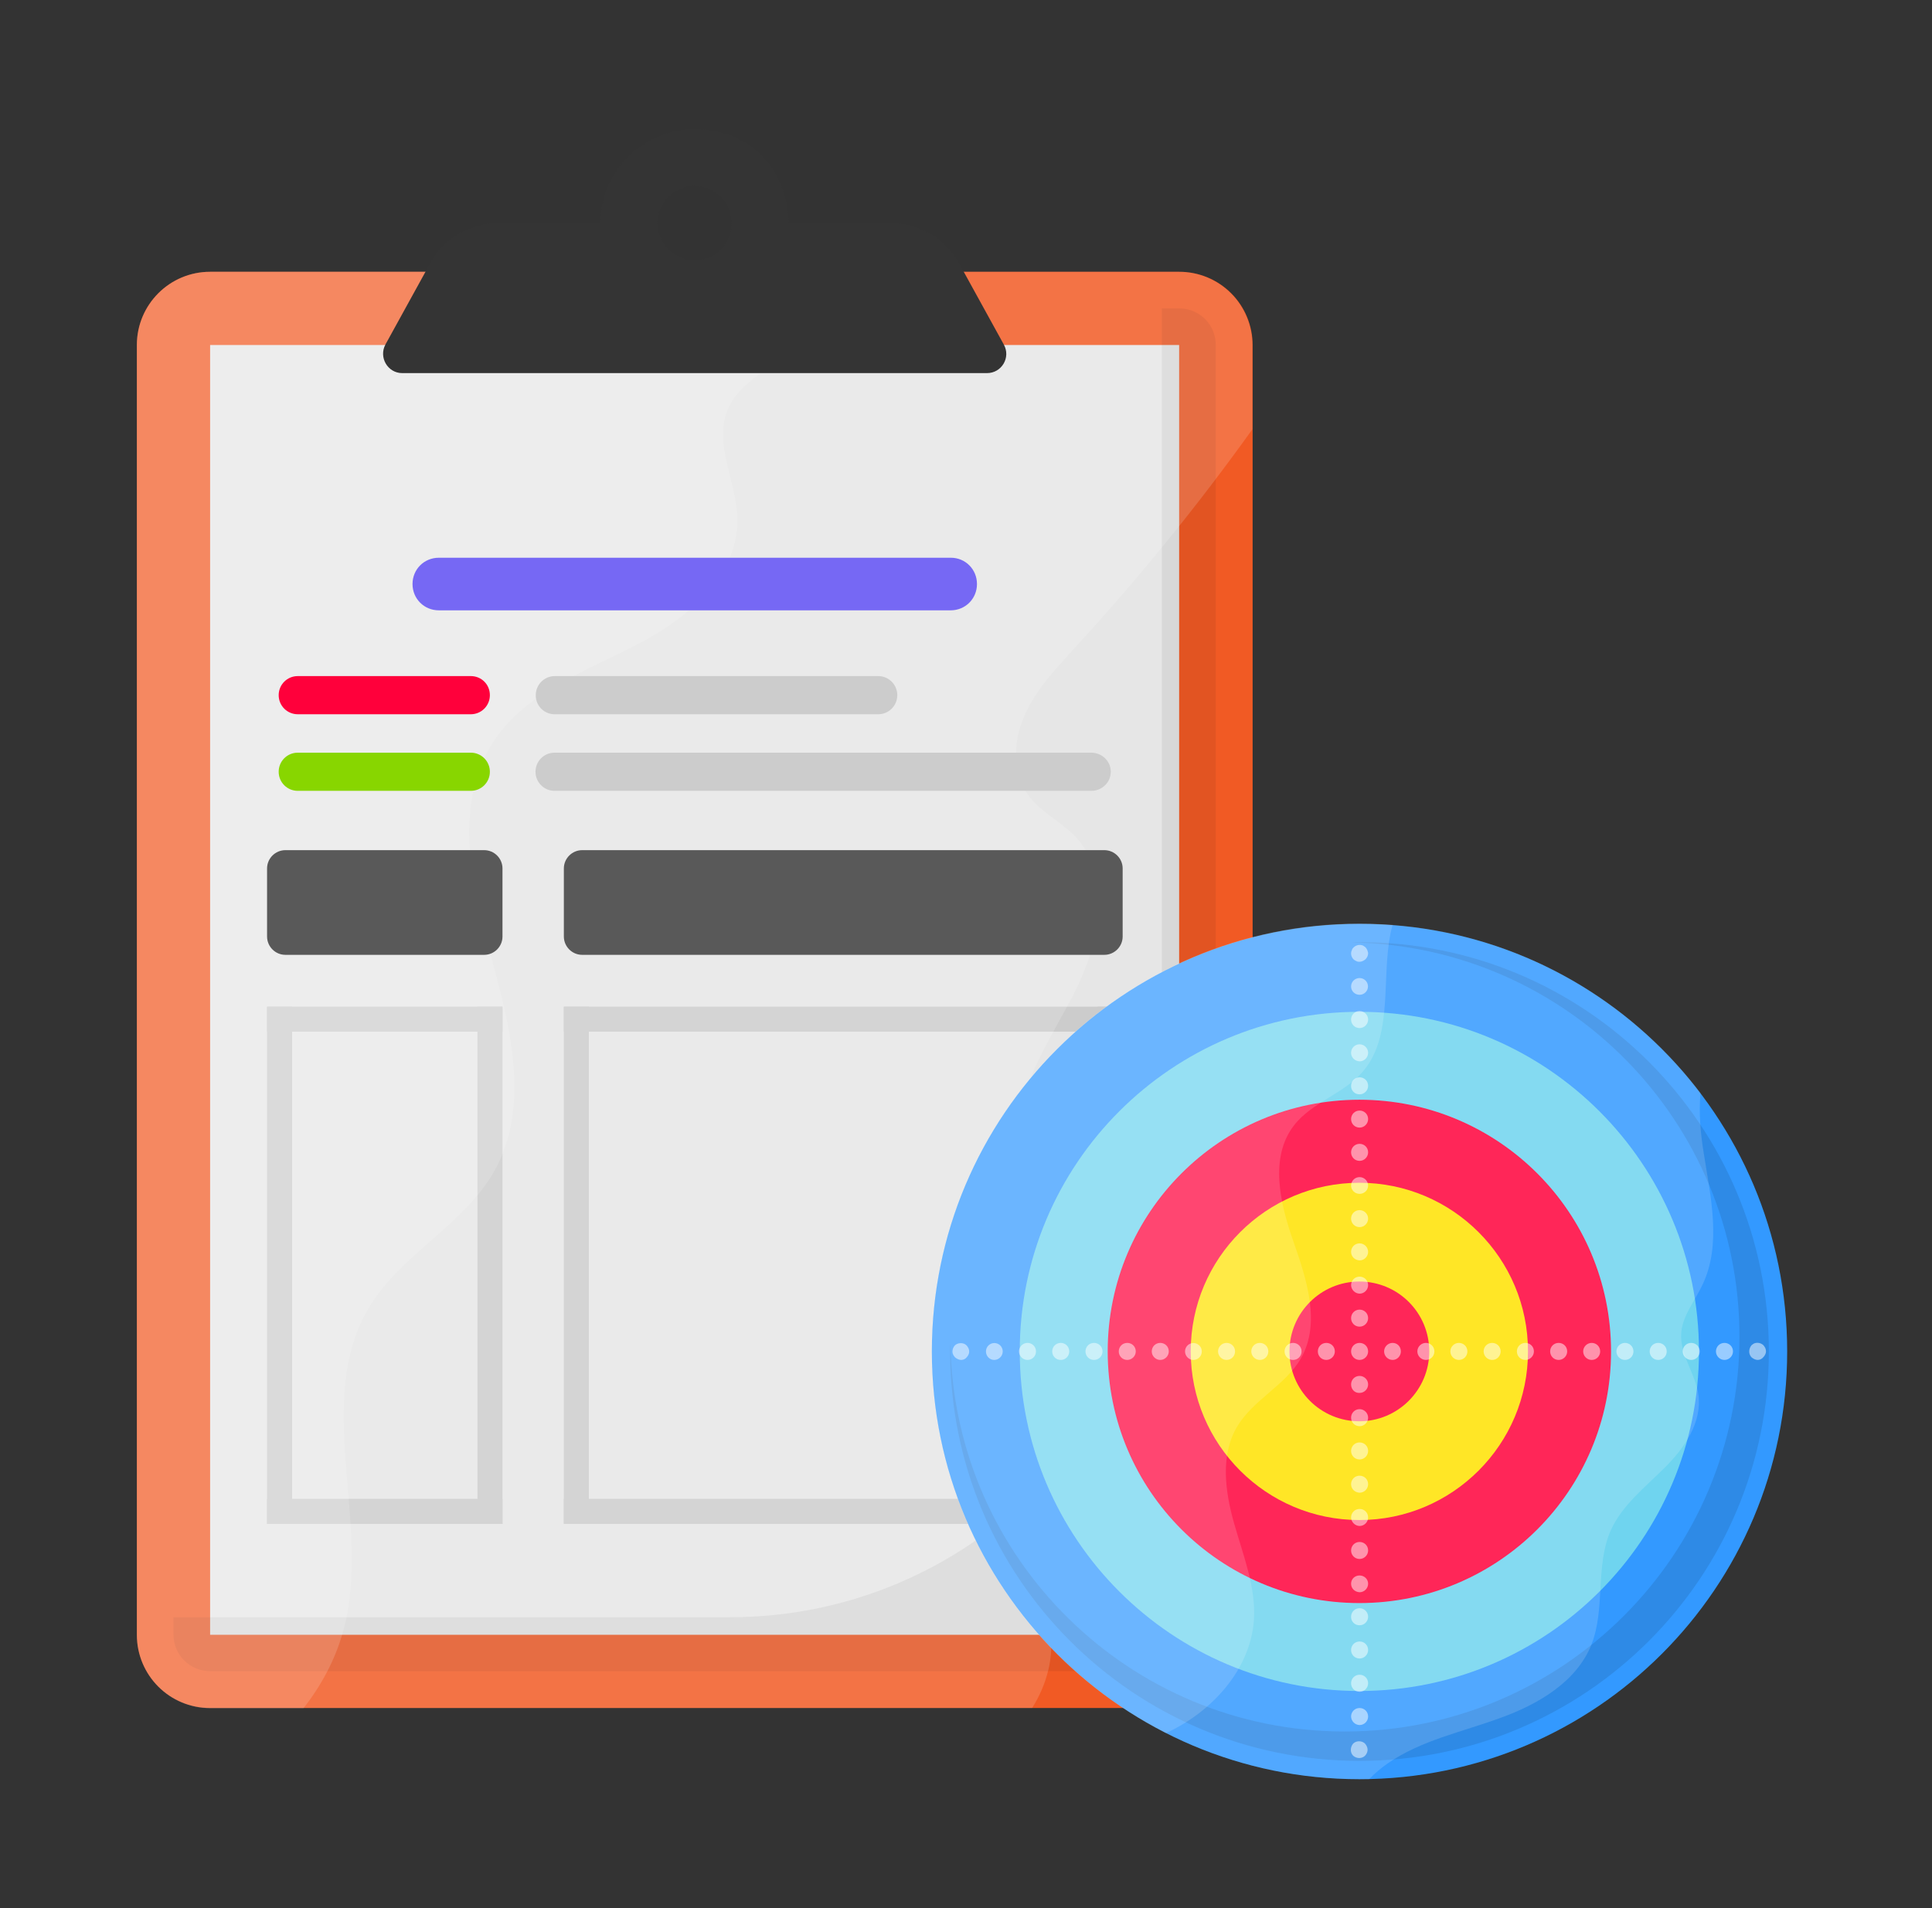 <svg xmlns="http://www.w3.org/2000/svg" width="81" height="80" viewBox="0 0 81 80" fill="none"><rect x="0" y="0" width="81" height="80" fill="#333333" stroke="none"/><g id="Frame"><g id="Group"><path id="Vector" d="M52.517 14.465V68.541C52.517 70.238 51.144 71.611 49.446 71.611H8.809C7.111 71.611 5.738 70.238 5.738 68.541V14.465C5.738 12.768 7.111 11.395 8.809 11.395H49.436C49.84 11.393 50.24 11.472 50.614 11.625C50.988 11.779 51.327 12.005 51.614 12.29C51.9 12.575 52.127 12.914 52.282 13.288C52.437 13.661 52.517 14.061 52.517 14.465Z" fill="#F15A24"></path><path id="Vector_2" d="M8.809 14.465H49.436V68.541H8.809V14.465Z" fill="#E6E6E6"></path><g id="Group_2"><path id="Vector_3" d="M11.197 42.206H12.246V63.892H11.197V42.206ZM20.019 42.206H21.067V63.892H20.019V42.206ZM23.64 42.206H24.689V63.892H23.64V42.206Z" fill="#CCCCCC"></path><path id="Vector_4" d="M23.64 62.843H47.068V63.892H23.64V62.843ZM11.197 62.843H21.067V63.892H11.197V62.843ZM23.64 42.206H47.068V43.254H23.64V42.206ZM11.197 42.206H21.067V43.254H11.197V42.206Z" fill="#CCCCCC"></path><path id="Vector_5" d="M46.02 42.206H47.068V63.892H46.02V42.206Z" fill="#CCCCCC"></path></g><path id="Vector_6" d="M49.446 12.93H48.711V49.697C48.711 59.697 40.603 67.806 30.603 67.806H7.273V68.53C7.273 69.384 7.965 70.065 8.809 70.065H49.436C50.29 70.065 50.971 69.373 50.971 68.53V14.465C50.972 14.264 50.934 14.065 50.858 13.878C50.782 13.692 50.67 13.523 50.528 13.38C50.386 13.238 50.218 13.124 50.032 13.047C49.847 12.97 49.648 12.93 49.446 12.93Z" fill="black" fill-opacity="0.063"></path><path id="Vector_7" opacity="0.15" d="M42.96 29.989C42.484 31.049 42.419 32.368 43.1 33.319C43.619 34.054 44.495 34.443 45.111 35.103C46.69 36.789 46.095 39.557 45.046 41.622C43.987 43.676 42.528 45.73 42.668 48.043C42.852 51.06 45.738 53.816 44.744 56.66C44.203 58.195 42.657 59.211 42.16 60.746C41.349 63.287 43.663 65.698 44.03 68.325C44.203 69.481 43.89 70.627 43.273 71.611H8.819C8.415 71.613 8.014 71.535 7.64 71.382C7.266 71.229 6.926 71.003 6.639 70.718C6.353 70.432 6.126 70.093 5.971 69.719C5.817 69.346 5.737 68.945 5.738 68.541V14.465C5.738 12.779 7.111 11.395 8.809 11.395H49.436C50.249 11.398 51.028 11.722 51.603 12.297C52.179 12.872 52.503 13.652 52.506 14.465V18C50.206 21.213 47.711 24.282 45.036 27.189C44.257 28.054 43.436 28.908 42.96 29.989Z" fill="white"></path><path id="Vector_8" opacity="0.15" d="M38.538 11.395C36.528 12.671 34.528 13.957 32.517 15.233C31.706 15.752 30.841 16.325 30.484 17.233C29.933 18.66 30.884 20.216 30.917 21.752C30.96 24.151 28.798 25.957 26.657 27.049C24.538 28.141 22.106 29.016 20.755 30.995C19.003 33.557 19.706 37.016 20.56 40.011C21.392 43.006 22.246 46.368 20.733 49.081C19.468 51.341 16.863 52.551 15.511 54.757C13.079 58.692 15.619 63.935 14.387 68.389C14.063 69.568 13.479 70.66 12.722 71.622H8.819C7.111 71.622 5.738 70.238 5.738 68.541V14.465C5.738 12.779 7.111 11.395 8.809 11.395H38.538Z" fill="white"></path><path id="Vector_9" d="M33.057 9.351V9.341C33.057 7.784 32.181 6.281 30.722 5.719C27.868 4.606 25.176 6.681 25.176 9.341V9.351H20.873C19.695 9.351 18.614 9.989 18.041 11.027L16.16 14.443C15.868 14.984 16.257 15.643 16.862 15.643H41.381C41.997 15.643 42.387 14.984 42.084 14.443L40.203 11.027C39.922 10.521 39.512 10.099 39.014 9.805C38.516 9.51 37.949 9.354 37.37 9.351H33.057ZM29.122 10.908C28.917 10.908 28.715 10.868 28.526 10.79C28.337 10.711 28.166 10.597 28.021 10.452C27.876 10.308 27.762 10.136 27.683 9.947C27.605 9.758 27.565 9.556 27.565 9.351C27.565 9.147 27.605 8.945 27.683 8.756C27.762 8.567 27.876 8.395 28.021 8.251C28.166 8.106 28.337 7.991 28.526 7.913C28.715 7.835 28.917 7.795 29.122 7.795C29.535 7.795 29.93 7.959 30.223 8.251C30.514 8.543 30.678 8.939 30.678 9.351C30.678 9.764 30.514 10.16 30.223 10.452C29.93 10.744 29.535 10.908 29.122 10.908Z" fill="#343434"></path><path id="Vector_10" d="M20.538 29.146C20.538 29.589 20.181 29.946 19.738 29.946H12.484C12.04 29.946 11.684 29.589 11.684 29.146C11.684 28.703 12.04 28.346 12.484 28.346H19.738C20.181 28.346 20.538 28.692 20.538 29.146Z" fill="#FF003B"></path><path id="Vector_11" d="M20.538 32.357C20.538 32.8 20.181 33.157 19.738 33.157H12.484C12.04 33.157 11.684 32.8 11.684 32.357C11.684 31.914 12.04 31.557 12.484 31.557H19.738C20.181 31.557 20.538 31.914 20.538 32.357Z" fill="#88D600"></path><g id="Group_3"><path id="Vector_12" d="M46.57 32.357C46.57 32.8 46.203 33.157 45.759 33.157H23.251C22.808 33.157 22.451 32.8 22.451 32.357C22.451 31.914 22.808 31.557 23.251 31.557H45.748C46.203 31.557 46.57 31.914 46.57 32.357ZM22.462 29.146C22.462 28.703 22.819 28.346 23.262 28.346H36.819C37.262 28.346 37.619 28.703 37.619 29.146C37.619 29.589 37.262 29.946 36.819 29.946H23.251C23.147 29.946 23.043 29.925 22.947 29.885C22.85 29.845 22.763 29.786 22.689 29.711C22.616 29.637 22.558 29.549 22.519 29.451C22.48 29.355 22.461 29.251 22.462 29.146Z" fill="#CCCCCC"></path></g><path id="Vector_13" d="M21.067 36.411V39.265C21.067 39.687 20.722 40.033 20.3 40.033H11.965C11.543 40.033 11.197 39.687 11.197 39.265V36.411C11.197 35.989 11.543 35.644 11.965 35.644H20.3C20.722 35.644 21.067 35.989 21.067 36.411ZM47.068 36.411V39.265C47.068 39.687 46.722 40.033 46.3 40.033H24.408C23.986 40.033 23.64 39.687 23.64 39.265V36.411C23.64 35.989 23.986 35.644 24.408 35.644H46.3C46.722 35.644 47.068 35.989 47.068 36.411Z" fill="#595959"></path><path id="Vector_14" d="M40.96 24.486C40.96 25.103 40.473 25.589 39.857 25.589H18.398C17.781 25.589 17.295 25.103 17.295 24.486C17.295 23.87 17.781 23.384 18.398 23.384H39.868C40.473 23.384 40.96 23.87 40.96 24.486Z" fill="#7668F4"></path><path id="Vector_15" d="M74.928 56.66C74.928 66.562 66.895 74.595 56.993 74.595C47.09 74.595 39.068 66.562 39.068 56.66C39.068 46.757 47.101 38.735 56.993 38.735C66.895 38.725 74.928 46.757 74.928 56.66Z" fill="#3399FF"></path><path id="Vector_16" opacity="0.1" d="M74.16 56.66C74.16 66.141 66.474 73.827 56.993 73.827C47.522 73.827 39.836 66.141 39.836 56.66C39.836 56.552 39.836 56.444 39.847 56.346C40.009 65.352 47.349 72.595 56.377 72.595C65.512 72.595 72.928 65.189 72.928 56.044C72.928 47.017 65.685 39.676 56.69 39.514C56.798 39.503 56.906 39.503 57.004 39.503C66.474 39.492 74.16 47.179 74.16 56.66Z" fill="black"></path><path id="Vector_17" d="M71.23 56.66C71.23 64.53 64.851 70.897 56.992 70.897C49.132 70.897 42.754 64.519 42.754 56.66C42.754 48.8 49.132 42.422 56.992 42.422C64.851 42.422 71.23 48.8 71.23 56.66Z" fill="#6FD4EF"></path><path id="Vector_18" d="M67.544 56.66C67.544 62.487 62.82 67.211 56.993 67.211C51.166 67.211 46.441 62.487 46.441 56.66C46.441 50.833 51.166 46.108 56.993 46.108C62.82 46.108 67.544 50.833 67.544 56.66Z" fill="#FF003B"></path><path id="Vector_19" d="M64.062 56.659C64.062 60.562 60.895 63.73 56.992 63.73C53.089 63.73 49.922 60.562 49.922 56.659C49.922 52.757 53.089 49.589 56.992 49.589C60.895 49.589 64.062 52.757 64.062 56.659Z" fill="#FFE200"></path><path id="Vector_20" d="M59.922 56.66C59.922 58.281 58.603 59.589 56.992 59.589C55.371 59.589 54.062 58.281 54.062 56.66C54.062 55.038 55.381 53.73 56.992 53.73C58.614 53.73 59.922 55.038 59.922 56.66Z" fill="#FF003B"></path><g id="Group_4"><path id="Vector_21" opacity="0.5" d="M40.299 57.017C40.213 57.017 40.115 56.973 40.04 56.908C40.007 56.876 39.986 56.833 39.964 56.8C39.943 56.76 39.932 56.716 39.932 56.671C39.932 56.573 39.964 56.487 40.029 56.411C40.159 56.281 40.407 56.281 40.526 56.411C40.591 56.487 40.634 56.562 40.634 56.671C40.634 56.714 40.623 56.757 40.602 56.8C40.58 56.844 40.559 56.876 40.526 56.908C40.483 56.973 40.386 57.017 40.299 57.017ZM71.942 56.66C71.942 56.465 72.094 56.303 72.299 56.303C72.494 56.303 72.656 56.454 72.656 56.66C72.656 56.854 72.494 57.017 72.299 57.017C72.105 57.017 71.942 56.854 71.942 56.66ZM70.548 56.66C70.548 56.465 70.699 56.303 70.905 56.303C71.099 56.303 71.261 56.454 71.261 56.66C71.261 56.854 71.11 57.017 70.905 57.017C70.71 57.017 70.548 56.854 70.548 56.66ZM69.164 56.66C69.164 56.465 69.315 56.303 69.521 56.303C69.715 56.303 69.878 56.454 69.878 56.66C69.878 56.854 69.726 57.017 69.521 57.017C69.315 57.017 69.164 56.854 69.164 56.66ZM67.769 56.66C67.769 56.465 67.932 56.303 68.126 56.303C68.321 56.303 68.483 56.454 68.483 56.66C68.483 56.854 68.332 57.017 68.126 57.017C67.932 57.017 67.769 56.854 67.769 56.66ZM66.375 56.66C66.375 56.465 66.537 56.303 66.732 56.303C66.926 56.303 67.088 56.454 67.088 56.66C67.088 56.854 66.937 57.017 66.732 57.017C66.537 57.017 66.375 56.854 66.375 56.66ZM64.991 56.66C64.991 56.465 65.142 56.303 65.348 56.303C65.543 56.303 65.705 56.454 65.705 56.66C65.705 56.854 65.543 57.017 65.348 57.017C65.142 57.017 64.991 56.854 64.991 56.66ZM63.596 56.66C63.596 56.465 63.748 56.303 63.953 56.303C64.148 56.303 64.31 56.454 64.31 56.66C64.31 56.854 64.148 57.017 63.953 57.017C63.748 57.017 63.596 56.854 63.596 56.66ZM62.202 56.66C62.202 56.465 62.353 56.303 62.559 56.303C62.753 56.303 62.915 56.454 62.915 56.66C62.915 56.854 62.764 57.017 62.559 57.017C62.364 57.017 62.202 56.854 62.202 56.66ZM60.807 56.66C60.807 56.465 60.969 56.303 61.164 56.303C61.359 56.303 61.521 56.454 61.521 56.66C61.521 56.854 61.37 57.017 61.164 57.017C60.969 57.017 60.807 56.854 60.807 56.66ZM59.423 56.66C59.423 56.465 59.586 56.303 59.78 56.303C59.975 56.303 60.137 56.454 60.137 56.66C60.137 56.854 59.986 57.017 59.78 57.017C59.586 57.017 59.423 56.854 59.423 56.66ZM58.029 56.66C58.029 56.465 58.191 56.303 58.386 56.303C58.58 56.303 58.732 56.454 58.732 56.66C58.732 56.854 58.58 57.017 58.386 57.017C58.191 57.017 58.029 56.854 58.029 56.66ZM55.251 56.66C55.251 56.465 55.402 56.303 55.607 56.303C55.802 56.303 55.964 56.454 55.964 56.66C55.964 56.854 55.802 57.017 55.607 57.017C55.402 57.017 55.251 56.854 55.251 56.66ZM53.856 56.66C53.856 56.465 54.007 56.303 54.213 56.303C54.407 56.303 54.569 56.454 54.569 56.66C54.569 56.854 54.418 57.017 54.213 57.017C54.007 57.017 53.856 56.854 53.856 56.66ZM52.461 56.66C52.461 56.465 52.613 56.303 52.818 56.303C53.013 56.303 53.175 56.454 53.175 56.66C53.175 56.854 53.023 57.017 52.818 57.017C52.623 57.017 52.461 56.854 52.461 56.66ZM51.067 56.66C51.067 56.465 51.229 56.303 51.423 56.303C51.618 56.303 51.78 56.454 51.78 56.66C51.78 56.854 51.629 57.017 51.423 57.017C51.229 57.017 51.067 56.854 51.067 56.66ZM49.683 56.66C49.683 56.567 49.72 56.477 49.786 56.411C49.852 56.346 49.941 56.308 50.034 56.308C50.127 56.308 50.217 56.346 50.283 56.411C50.349 56.477 50.386 56.567 50.386 56.66C50.386 56.854 50.234 57.017 50.029 57.017C49.845 57.017 49.683 56.854 49.683 56.66ZM48.288 56.66C48.288 56.465 48.44 56.303 48.645 56.303C48.84 56.303 49.002 56.454 49.002 56.66C49.002 56.854 48.84 57.017 48.645 57.017C48.451 57.017 48.288 56.854 48.288 56.66ZM46.905 56.66C46.905 56.465 47.056 56.303 47.261 56.303C47.456 56.303 47.618 56.454 47.618 56.66C47.618 56.854 47.456 57.017 47.261 57.017C47.056 57.017 46.905 56.854 46.905 56.66ZM45.51 56.66C45.51 56.465 45.661 56.303 45.867 56.303C46.061 56.303 46.224 56.454 46.224 56.66C46.224 56.854 46.072 57.017 45.867 57.017C45.661 57.017 45.51 56.854 45.51 56.66ZM44.115 56.66C44.115 56.465 44.267 56.303 44.472 56.303C44.667 56.303 44.829 56.454 44.829 56.66C44.829 56.854 44.678 57.017 44.472 57.017C44.267 57.017 44.115 56.854 44.115 56.66ZM42.721 56.66C42.721 56.465 42.883 56.303 43.078 56.303C43.272 56.303 43.434 56.454 43.434 56.66C43.434 56.854 43.283 57.017 43.078 57.017C42.883 57.017 42.721 56.854 42.721 56.66ZM41.337 56.66C41.337 56.567 41.374 56.477 41.44 56.411C41.506 56.346 41.595 56.308 41.688 56.308C41.782 56.308 41.871 56.346 41.937 56.411C42.003 56.477 42.04 56.567 42.04 56.66C42.04 56.854 41.878 57.017 41.683 57.017C41.488 57.017 41.337 56.854 41.337 56.66ZM73.694 57.017C73.607 57.017 73.51 56.973 73.434 56.908C73.402 56.876 73.377 56.837 73.361 56.794C73.344 56.751 73.336 56.706 73.337 56.66C73.337 56.573 73.37 56.476 73.434 56.4C73.467 56.368 73.51 56.346 73.543 56.325C73.608 56.299 73.679 56.292 73.748 56.306C73.817 56.319 73.881 56.352 73.932 56.4C73.996 56.476 74.04 56.552 74.04 56.66C74.04 56.703 74.029 56.746 74.007 56.789C73.986 56.833 73.964 56.865 73.932 56.898C73.904 56.934 73.868 56.964 73.826 56.985C73.785 57.005 73.74 57.016 73.694 57.017ZM56.991 40.325C56.937 40.325 56.894 40.314 56.861 40.292C56.817 40.276 56.776 40.25 56.742 40.217C56.71 40.184 56.685 40.145 56.669 40.102C56.652 40.059 56.644 40.014 56.645 39.968C56.645 39.914 56.656 39.881 56.678 39.838C56.688 39.784 56.721 39.752 56.753 39.719C56.804 39.671 56.868 39.638 56.937 39.624C57.006 39.611 57.077 39.618 57.142 39.644C57.186 39.665 57.218 39.698 57.251 39.719C57.283 39.752 57.305 39.795 57.326 39.838C57.337 39.881 57.359 39.925 57.359 39.968C57.359 40.065 57.315 40.152 57.251 40.217C57.175 40.281 57.088 40.325 56.991 40.325ZM56.645 71.968C56.645 71.773 56.797 71.611 57.002 71.611C57.197 71.611 57.359 71.763 57.359 71.968C57.359 72.162 57.197 72.325 57.002 72.325C56.908 72.322 56.819 72.284 56.753 72.217C56.686 72.151 56.648 72.062 56.645 71.968ZM56.645 70.573C56.645 70.379 56.797 70.216 57.002 70.216C57.197 70.216 57.359 70.368 57.359 70.573C57.359 70.768 57.197 70.93 57.002 70.93C56.797 70.93 56.645 70.768 56.645 70.573ZM56.645 69.179C56.645 68.984 56.797 68.822 57.002 68.822C57.197 68.822 57.359 68.973 57.359 69.179C57.359 69.373 57.197 69.535 57.002 69.535C56.797 69.535 56.645 69.373 56.645 69.179ZM56.645 67.784C56.645 67.59 56.797 67.427 57.002 67.427C57.197 67.427 57.359 67.59 57.359 67.784C57.359 67.979 57.197 68.141 57.002 68.141C56.955 68.142 56.908 68.134 56.864 68.117C56.82 68.099 56.78 68.073 56.746 68.04C56.713 68.006 56.687 67.966 56.669 67.922C56.652 67.878 56.644 67.831 56.645 67.784ZM56.645 66.4C56.645 66.206 56.797 66.054 57.002 66.054C57.197 66.054 57.359 66.206 57.359 66.4C57.359 66.595 57.197 66.757 57.002 66.757C56.797 66.746 56.645 66.595 56.645 66.4ZM56.645 65.006C56.645 64.811 56.797 64.649 57.002 64.649C57.197 64.649 57.359 64.8 57.359 65.006C57.359 65.2 57.197 65.362 57.002 65.362C56.797 65.362 56.645 65.2 56.645 65.006ZM56.645 63.622C56.645 63.427 56.797 63.265 57.002 63.265C57.197 63.265 57.359 63.416 57.359 63.622C57.359 63.816 57.197 63.979 57.002 63.979C56.908 63.976 56.819 63.938 56.753 63.871C56.686 63.805 56.648 63.716 56.645 63.622ZM56.645 62.227C56.645 62.033 56.797 61.871 57.002 61.871C57.197 61.871 57.359 62.022 57.359 62.227C57.359 62.422 57.197 62.584 57.002 62.584C56.797 62.573 56.645 62.422 56.645 62.227ZM56.645 60.833C56.645 60.638 56.797 60.476 57.002 60.476C57.197 60.476 57.359 60.627 57.359 60.833C57.359 61.027 57.197 61.19 57.002 61.19C56.797 61.19 56.645 61.027 56.645 60.833ZM56.645 59.438C56.645 59.244 56.797 59.081 57.002 59.081C57.197 59.081 57.359 59.244 57.359 59.438C57.359 59.633 57.197 59.795 57.002 59.795C56.797 59.795 56.645 59.633 56.645 59.438ZM56.645 58.044C56.645 57.849 56.797 57.687 57.002 57.687C57.197 57.687 57.359 57.849 57.359 58.044C57.359 58.238 57.197 58.4 57.002 58.4C56.797 58.411 56.645 58.249 56.645 58.044ZM56.645 56.66C56.645 56.465 56.797 56.303 57.002 56.303C57.197 56.303 57.359 56.454 57.359 56.66C57.359 56.854 57.197 57.017 57.002 57.017C56.797 57.017 56.645 56.854 56.645 56.66ZM56.645 55.265C56.645 55.071 56.797 54.908 57.002 54.908C57.197 54.908 57.359 55.06 57.359 55.265C57.359 55.46 57.197 55.622 57.002 55.622C56.797 55.622 56.645 55.46 56.645 55.265ZM56.645 53.881C56.645 53.687 56.797 53.525 57.002 53.525C57.197 53.525 57.359 53.676 57.359 53.881C57.359 54.076 57.197 54.238 57.002 54.238C56.908 54.235 56.819 54.197 56.753 54.131C56.686 54.064 56.648 53.975 56.645 53.881ZM56.645 52.487C56.645 52.292 56.797 52.13 57.002 52.13C57.197 52.13 57.359 52.292 57.359 52.487C57.359 52.681 57.197 52.844 57.002 52.844C56.797 52.833 56.645 52.681 56.645 52.487ZM56.645 51.092C56.645 50.898 56.797 50.736 57.002 50.736C57.197 50.736 57.359 50.898 57.359 51.092C57.359 51.287 57.197 51.449 57.002 51.449C56.797 51.449 56.645 51.287 56.645 51.092ZM56.645 49.708C56.645 49.514 56.797 49.352 57.002 49.352C57.197 49.352 57.359 49.514 57.359 49.708C57.359 49.903 57.197 50.054 57.002 50.054C56.797 50.054 56.645 49.892 56.645 49.708ZM56.645 48.314C56.645 48.119 56.797 47.957 57.002 47.957C57.197 47.957 57.359 48.108 57.359 48.314C57.359 48.508 57.197 48.671 57.002 48.671C56.797 48.671 56.645 48.508 56.645 48.314ZM56.645 46.919C56.645 46.725 56.797 46.562 57.002 46.562C57.197 46.562 57.359 46.714 57.359 46.919C57.359 47.114 57.197 47.276 57.002 47.276C56.797 47.276 56.645 47.114 56.645 46.919ZM56.645 45.525C56.645 45.33 56.797 45.168 57.002 45.168C57.197 45.168 57.359 45.319 57.359 45.525C57.359 45.719 57.197 45.881 57.002 45.881C56.955 45.883 56.908 45.875 56.864 45.857C56.82 45.84 56.78 45.814 56.746 45.78C56.713 45.747 56.687 45.707 56.669 45.663C56.652 45.619 56.644 45.572 56.645 45.525ZM56.645 44.141C56.645 43.946 56.797 43.784 57.002 43.784C57.197 43.784 57.359 43.946 57.359 44.141C57.359 44.336 57.197 44.498 57.002 44.498C56.797 44.487 56.645 44.336 56.645 44.141ZM56.645 42.746C56.645 42.552 56.797 42.389 57.002 42.389C57.197 42.389 57.359 42.552 57.359 42.746C57.359 42.941 57.197 43.103 57.002 43.103C56.797 43.103 56.645 42.941 56.645 42.746ZM56.645 41.362C56.645 41.168 56.797 41.006 57.002 41.006C57.095 41.006 57.184 41.043 57.25 41.109C57.316 41.175 57.353 41.264 57.353 41.357C57.353 41.45 57.316 41.54 57.25 41.605C57.184 41.671 57.095 41.708 57.002 41.708C56.797 41.708 56.645 41.546 56.645 41.362ZM56.991 73.708C56.894 73.708 56.807 73.676 56.732 73.611C56.7 73.578 56.675 73.539 56.658 73.497C56.641 73.454 56.633 73.408 56.634 73.362C56.634 73.276 56.667 73.179 56.732 73.103C56.861 72.973 57.099 72.973 57.229 73.103C57.294 73.179 57.337 73.265 57.337 73.362C57.337 73.449 57.294 73.546 57.229 73.611C57.175 73.665 57.088 73.708 56.991 73.708Z" fill="white"></path><path id="Vector_22" opacity="0.15" d="M71.37 53.881C71.057 54.552 70.527 55.168 70.484 55.914C70.43 56.811 71.089 57.6 71.208 58.498C71.359 59.644 70.613 60.725 69.792 61.535C68.97 62.357 68.008 63.103 67.532 64.162C66.873 65.644 67.316 67.438 66.722 68.952C66.094 70.519 64.484 71.46 62.884 72.033C61.294 72.617 59.586 72.962 58.192 73.925C57.911 74.119 57.64 74.346 57.403 74.595H56.992C47.089 74.595 39.057 66.562 39.057 56.66C39.057 46.757 47.089 38.725 56.992 38.725C62.83 38.725 68.019 41.514 71.294 45.827C71.219 46.649 71.294 47.514 71.424 48.314C71.716 50.173 72.192 52.184 71.37 53.881Z" fill="white"></path><path id="Vector_23" opacity="0.15" d="M58.386 38.779C57.835 40.714 58.505 43.319 57.154 44.908C56.354 45.86 55.003 46.206 54.246 47.19C53.219 48.53 53.662 50.444 54.224 52.044C54.786 53.644 55.381 55.471 54.548 56.941C53.9 58.076 52.559 58.671 51.878 59.795C51.154 60.995 51.359 62.519 51.738 63.86C52.116 65.2 52.667 66.552 52.57 67.935C52.419 69.99 50.84 71.73 48.981 72.617C48.949 72.627 48.916 72.649 48.884 72.66C45.926 71.163 43.442 68.875 41.707 66.05C39.972 63.225 39.054 59.975 39.057 56.66C39.057 46.757 47.089 38.725 56.992 38.725C57.468 38.725 57.932 38.746 58.386 38.779Z" fill="white"></path></g></g></g></svg>